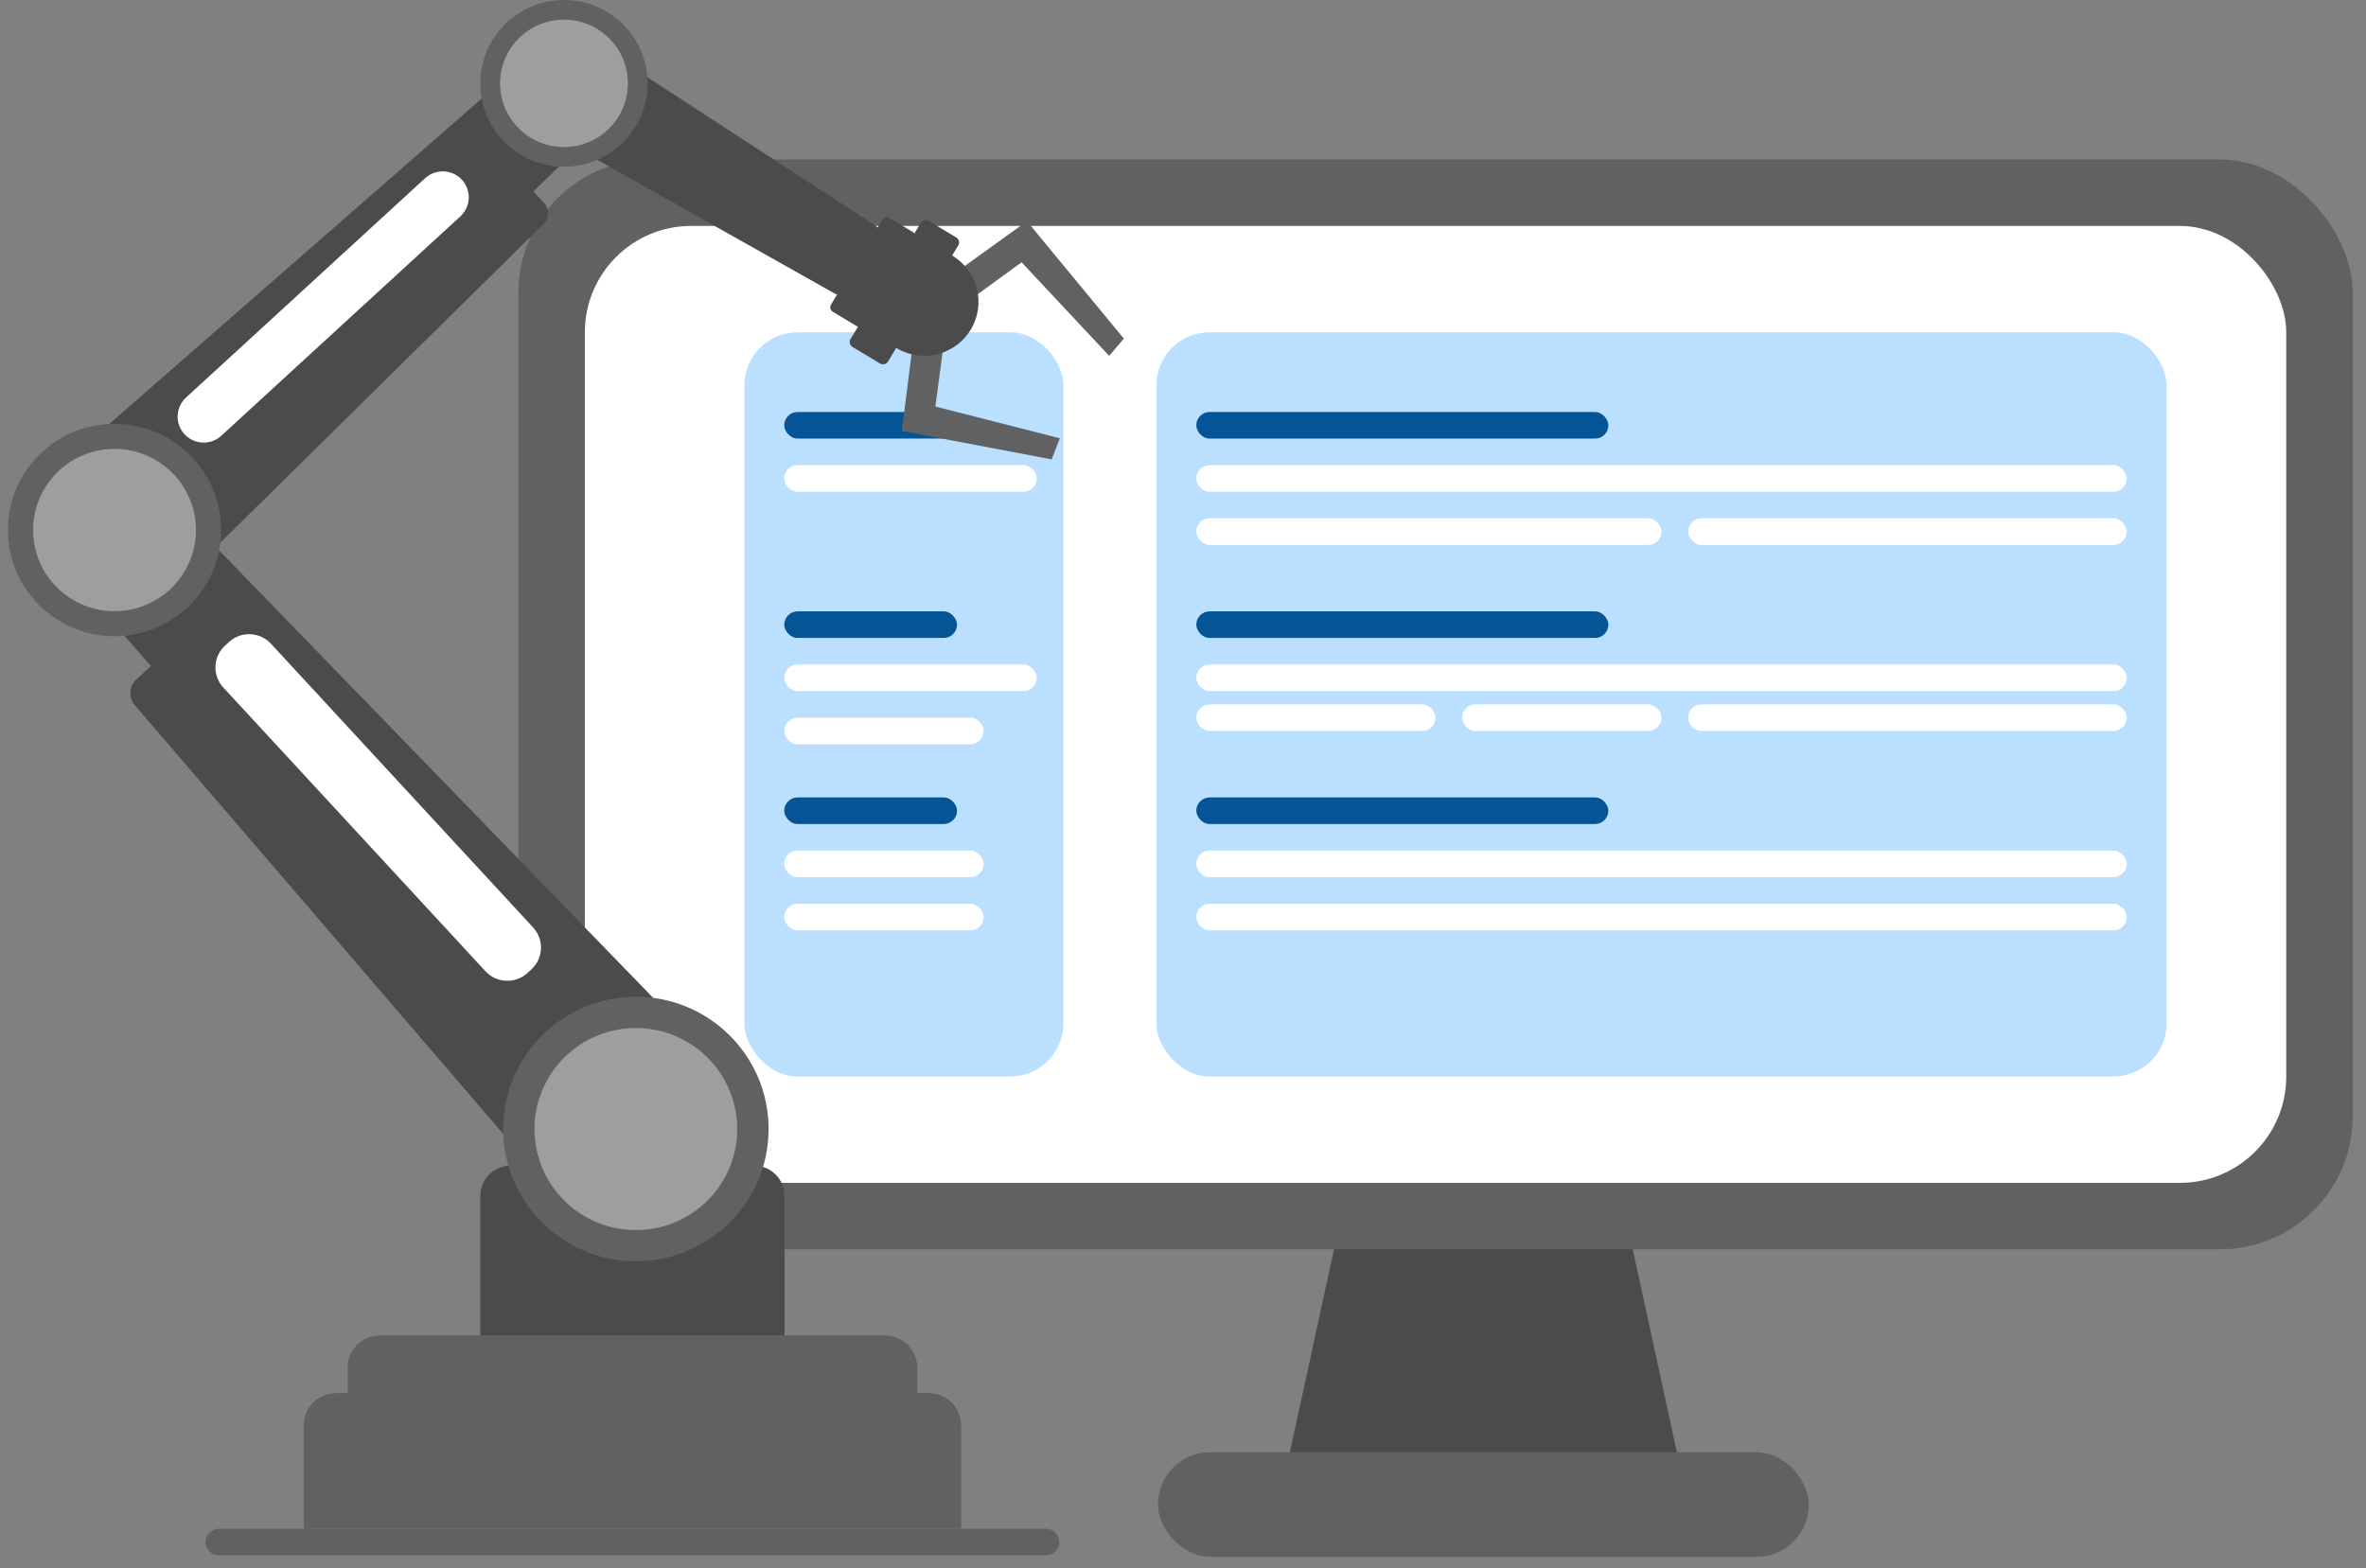 <svg width="178" height="118" viewBox="0 0 178 118" fill="none" xmlns="http://www.w3.org/2000/svg">
<rect x="0" y="0" width="178" height="118" fill="#808080" stroke="none"/>
<path d="M100.715 92.389H122.481L127.015 113.204H96.181L100.715 92.389Z" fill="#4B4B4B"/>
<rect x="39" y="12" width="138" height="82" rx="10" fill="#616161"/>
<rect x="44" y="17" width="128" height="72" rx="8" fill="white"/>
<rect x="56" y="25" width="24" height="56" rx="4" fill="#BBE0FF"/>
<rect x="59" y="31" width="13" height="2" rx="1" fill="#055495"/>
<rect x="59" y="35" width="19" height="2" rx="1" fill="white"/>
<rect x="59" y="50" width="19" height="2" rx="1" fill="white"/>
<rect x="59" y="54" width="15" height="2" rx="1" fill="white"/>
<rect x="59" y="64" width="15" height="2" rx="1" fill="white"/>
<rect x="59" y="68" width="15" height="2" rx="1" fill="white"/>
<rect x="59" y="46" width="13" height="2" rx="1" fill="#055495"/>
<rect x="59" y="60" width="13" height="2" rx="1" fill="#055495"/>
<rect x="87" y="25" width="76" height="56" rx="4" fill="#BBE0FF"/>
<rect x="90" y="31" width="31" height="2" rx="1" fill="#055495"/>
<rect x="90" y="35" width="70" height="2" rx="1" fill="white"/>
<rect x="90" y="64" width="70" height="2" rx="1" fill="white"/>
<rect x="90" y="68" width="70" height="2" rx="1" fill="white"/>
<rect x="90" y="46" width="31" height="2" rx="1" fill="#055495"/>
<rect x="90" y="60" width="31" height="2" rx="1" fill="#055495"/>
<rect x="90" y="50" width="70" height="2" rx="1" fill="white"/>
<rect x="90" y="39" width="35" height="2" rx="1" fill="white"/>
<rect x="127" y="39" width="33" height="2" rx="1" fill="white"/>
<rect x="90" y="53" width="18" height="2" rx="1" fill="white"/>
<rect x="127" y="53" width="33" height="2" rx="1" fill="white"/>
<rect x="110" y="53" width="15" height="2" rx="1" fill="white"/>
<rect x="87.112" y="109.266" width="48.972" height="7.876" rx="3.938" fill="#616161"/>
<path d="M78.687 115.023H16.471C15.914 115.023 15.464 115.473 15.464 116.026C15.464 116.581 15.916 117.029 16.471 117.029H78.685C79.242 117.029 79.692 116.579 79.692 116.026C79.694 115.473 79.244 115.023 78.687 115.023Z" fill="#616161"/>
<path d="M69.874 104.818H25.284C23.94 104.818 22.85 105.905 22.85 107.244V115.023H72.308V107.244C72.308 105.905 71.22 104.818 69.874 104.818Z" fill="#616161"/>
<path d="M66.576 100.483H28.583C27.239 100.483 26.149 101.57 26.149 102.909V104.818H69.01V102.909C69.01 101.57 67.92 100.483 66.576 100.483Z" fill="#616161"/>
<path d="M59.024 100.484H36.134V89.987C36.134 88.723 37.162 87.698 38.43 87.698H56.726C57.994 87.698 59.022 88.723 59.022 89.987V100.484H59.024Z" fill="#4B4B4B"/>
<path d="M10.254 51.12C9.697 51.632 9.648 52.492 10.145 53.064L41.467 89.516C41.986 90.11 42.894 90.161 43.476 89.628L46.141 87.182L11.645 49.844L10.254 51.12Z" fill="#4B4B4B"/>
<path d="M14.543 39.408C13.477 38.3 11.717 38.246 10.584 39.285L7.774 41.863C6.641 42.903 6.55 44.654 7.571 45.806L44.944 88.279L52.778 81.09C53.412 80.506 53.441 79.517 52.841 78.897L14.543 39.408Z" fill="#4B4B4B"/>
<path d="M17.224 48.307L16.93 48.576C16.02 49.412 15.962 50.823 16.8 51.729L36.521 73.076C37.359 73.984 38.775 74.041 39.684 73.206L39.978 72.937C40.888 72.102 40.946 70.69 40.108 69.784L20.387 48.437C19.549 47.53 18.133 47.472 17.224 48.307Z" fill="white"/>
<path d="M47.839 94.9C53.353 94.9 57.823 90.444 57.823 84.948C57.823 79.452 53.353 74.997 47.839 74.997C42.324 74.997 37.854 79.452 37.854 84.948C37.854 90.444 42.324 94.9 47.839 94.9Z" fill="#616161"/>
<path opacity="0.39" d="M54.442 88.754C56.549 85.119 55.3 80.469 51.653 78.37C48.006 76.27 43.341 77.514 41.234 81.15C39.127 84.785 40.376 89.434 44.023 91.534C47.67 93.633 52.335 92.389 54.442 88.754Z" fill="white"/>
<path d="M9.826 41.778L11.795 43.911C12.225 44.377 12.956 44.395 13.41 43.954L40.897 16.846C41.333 16.421 41.351 15.731 40.939 15.284L39.911 14.171L9.826 41.778Z" fill="#4B4B4B"/>
<path d="M41.459 5.79L43.536 8.039C44.374 8.946 44.331 10.355 43.438 11.208L10.709 42.736L4.917 36.465C4.448 35.957 4.489 35.161 5.012 34.706L38.284 5.628C39.21 4.812 40.622 4.885 41.459 5.79Z" fill="#4B4B4B"/>
<path d="M31.981 13.409L13.995 29.913C13.199 30.643 13.148 31.878 13.881 32.672C14.614 33.465 15.853 33.516 16.649 32.786L34.634 16.281C35.431 15.551 35.481 14.316 34.749 13.523C34.016 12.729 32.777 12.681 31.981 13.409Z" fill="white"/>
<path d="M8.612 47.87C13.04 47.87 16.629 44.292 16.629 39.88C16.629 35.467 13.04 31.89 8.612 31.89C4.184 31.89 0.595 35.467 0.595 39.88C0.595 44.292 4.184 47.87 8.612 47.87Z" fill="#616161"/>
<path opacity="0.39" d="M13.378 43.719C15.505 41.097 15.096 37.254 12.465 35.134C9.834 33.014 5.978 33.422 3.851 36.044C1.724 38.666 2.133 42.509 4.763 44.629C7.394 46.749 11.251 46.341 13.378 43.719Z" fill="white"/>
<path d="M66.058 19.177L64.806 21.227C64.302 22.053 63.39 22.426 62.753 22.062L39.272 8.837L42.76 3.122C43.043 2.659 43.56 2.46 43.903 2.684L65.856 16.976C66.473 17.373 66.562 18.351 66.058 19.177Z" fill="#4B4B4B"/>
<path d="M42.43 12.545C45.906 12.545 48.724 9.737 48.724 6.273C48.724 2.808 45.906 0 42.43 0C38.954 0 36.136 2.808 36.136 6.273C36.136 9.737 38.954 12.545 42.43 12.545Z" fill="#616161"/>
<path opacity="0.39" d="M43.139 11.014C45.765 10.624 47.577 8.186 47.186 5.568C46.795 2.951 44.349 1.145 41.722 1.534C39.095 1.924 37.283 4.362 37.674 6.98C38.066 9.598 40.512 11.404 43.139 11.014Z" fill="white"/>
<path d="M72.005 20.427L77.263 16.644L84.549 25.476L83.445 26.776L76.857 19.733L72.787 22.701L72.005 20.427Z" fill="#616161"/>
<path d="M68.657 26.014L67.846 32.426L79.117 34.565L79.732 32.976L70.371 30.589L71.035 25.607L68.657 26.014Z" fill="#616161"/>
<path d="M68.715 17.485L66.921 16.407C66.734 16.295 66.49 16.355 66.377 16.541L62.521 22.915C62.409 23.101 62.468 23.345 62.655 23.457L64.449 24.535C64.636 24.647 64.881 24.587 64.993 24.401L68.849 18.027C68.964 17.839 68.904 17.597 68.715 17.485Z" fill="#4B4B4B"/>
<path d="M66.959 25.847C68.04 26.731 69.551 27.035 70.957 26.516C73.066 25.739 74.142 23.403 73.362 21.301C72.967 20.238 72.172 19.437 71.209 19.007L66.959 25.847Z" fill="#4B4B4B"/>
<path d="M63.979 25.524C63.86 25.723 63.934 25.986 64.148 26.115L66.194 27.344C66.406 27.473 66.676 27.415 66.796 27.218L72.1 18.452C72.219 18.253 72.145 17.989 71.931 17.861L69.885 16.632C69.673 16.503 69.403 16.561 69.283 16.758L63.979 25.524Z" fill="#4B4B4B"/>
</svg>
